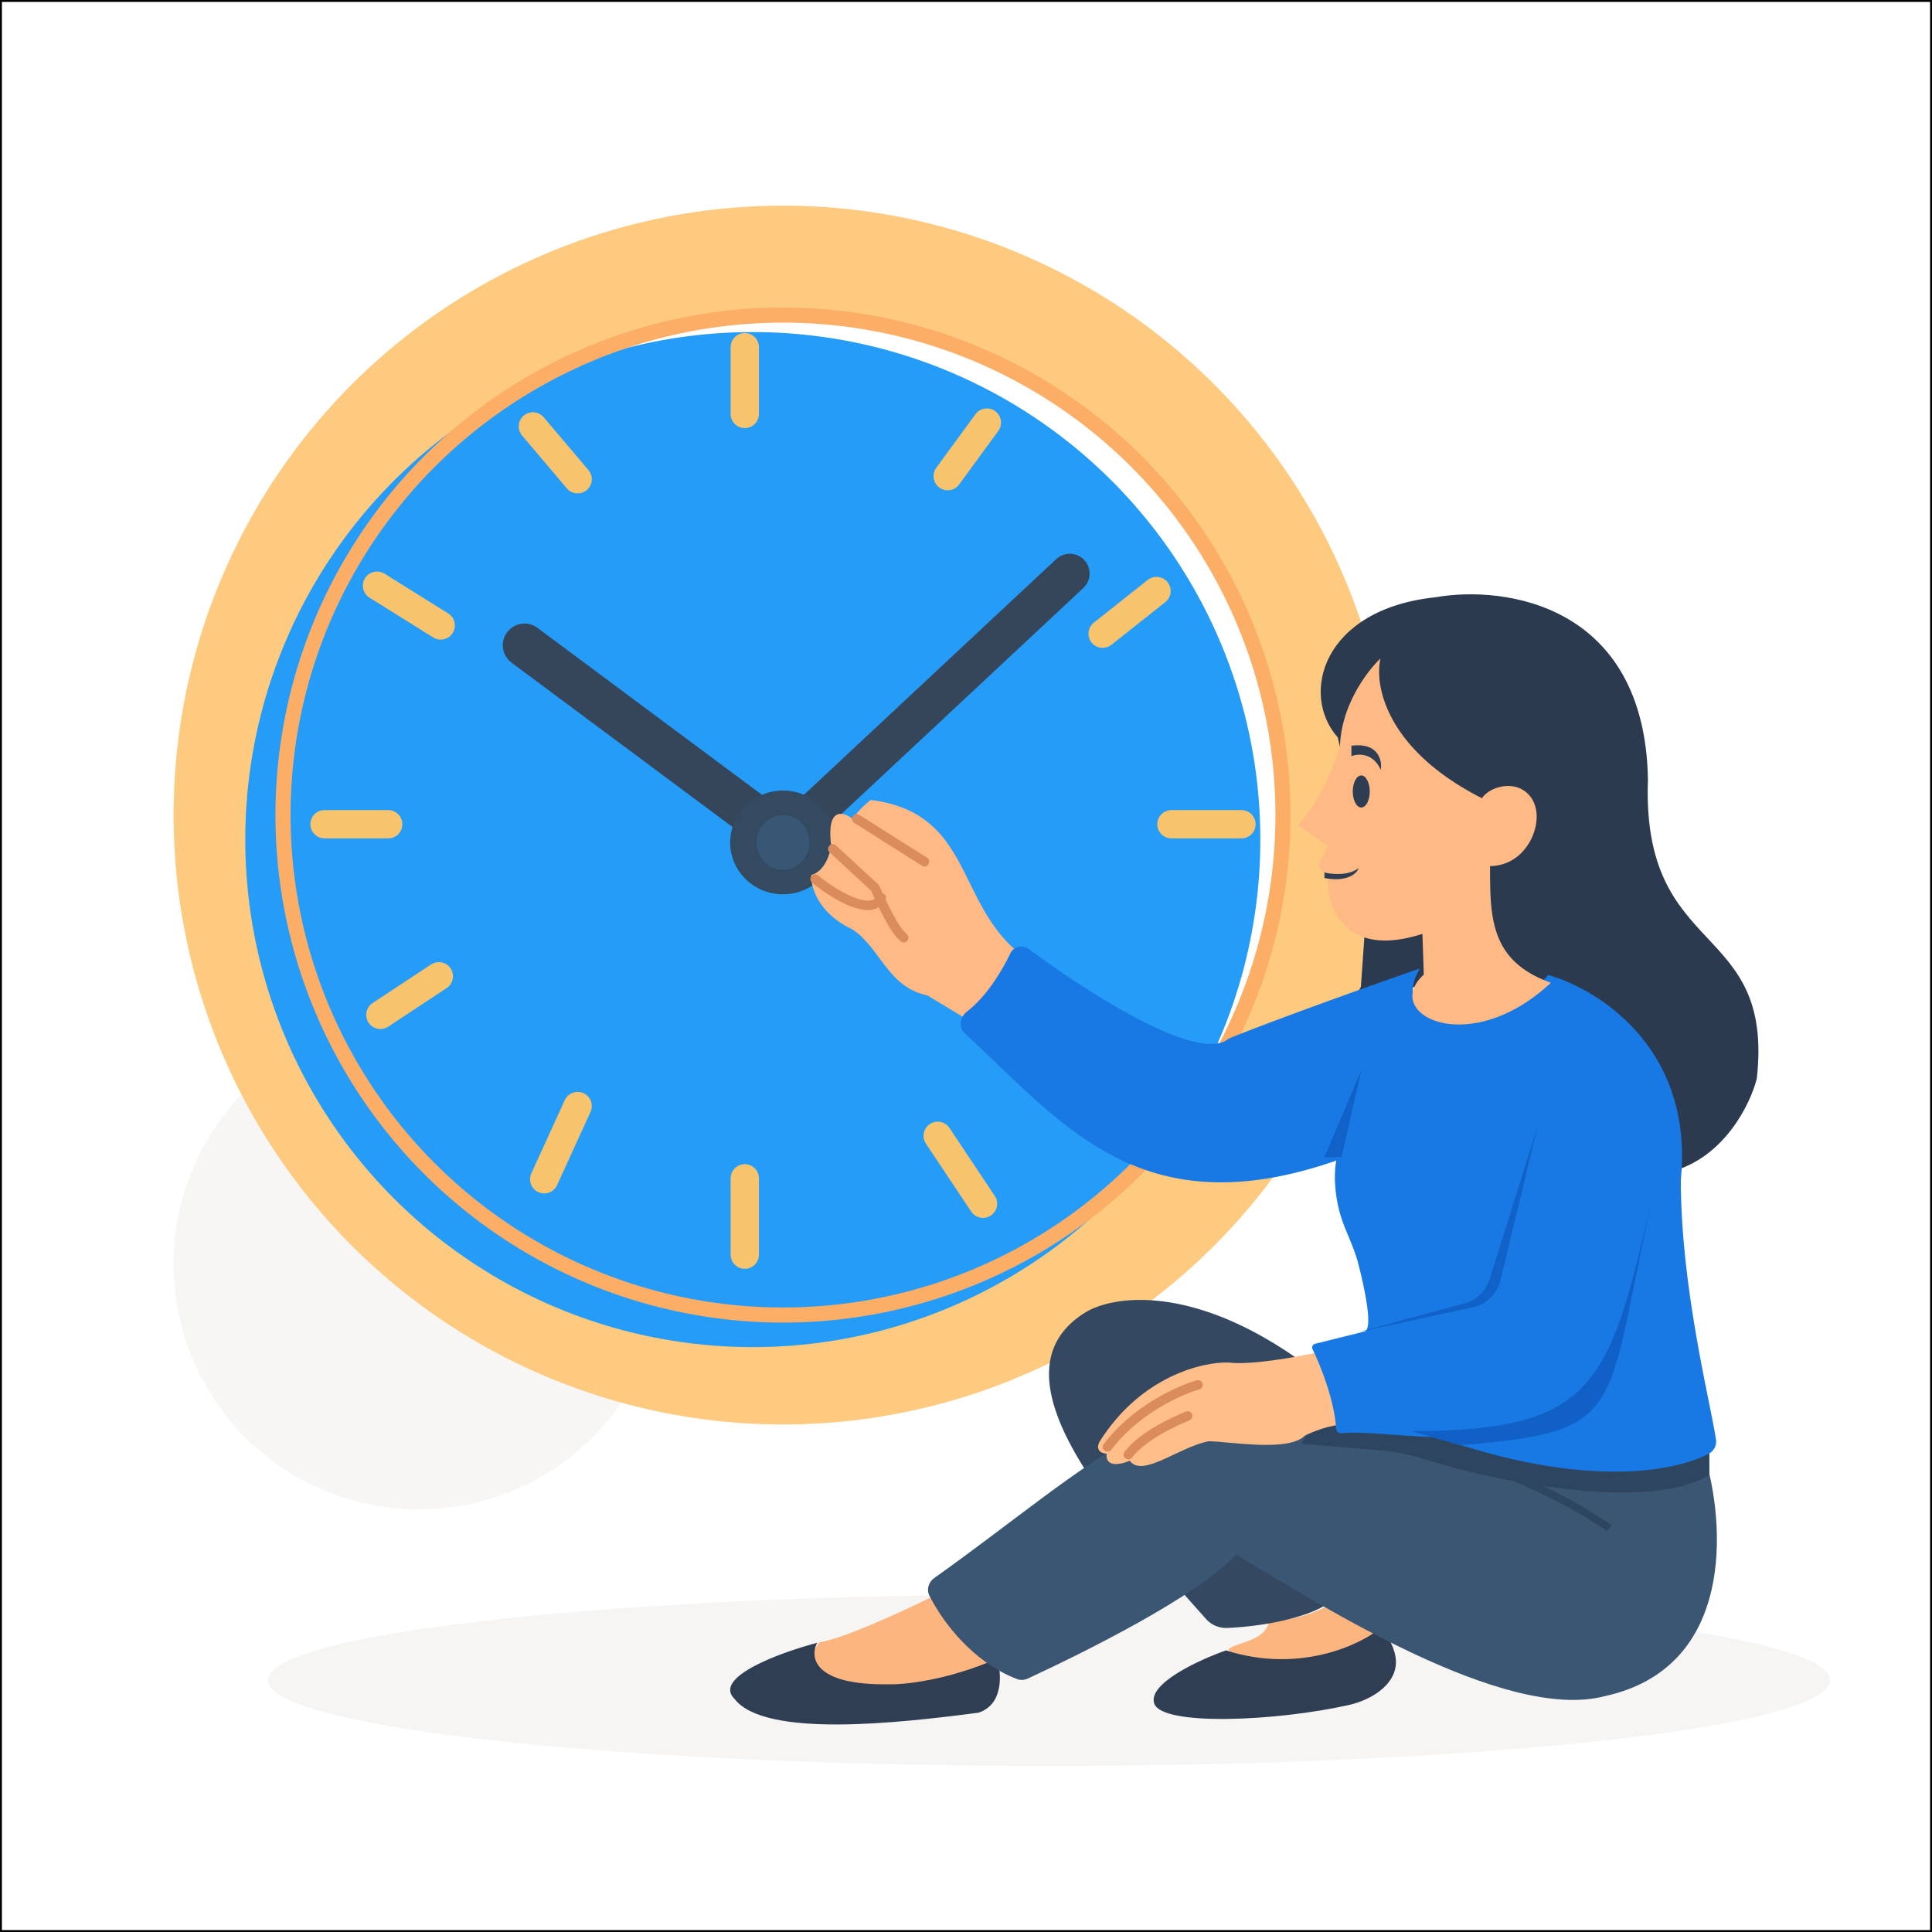 <svg xmlns="http://www.w3.org/2000/svg" width="1024" height="1024" fill="none" viewBox="0 0 1024 1024"><path fill="#fff" d="M.5.5h1023v1023H.5z"/><path stroke="#000" d="M.5.5h1023v1023H.5z"/><ellipse cx="556" cy="890.5" fill="#F6F5F3" rx="414" ry="45.5"/><circle cx="222" cy="670" r="130" fill="#F7F6F4"/><circle cx="415" cy="432" r="295.5" stroke="#FDCA7F" stroke-width="55"/><g filter="url(#a)"><circle cx="415" cy="432" r="269" fill="#259CF8"/></g><circle cx="415" cy="432" r="265" stroke="#FCAE67" stroke-width="8"/><path stroke="#F7C46D" stroke-linecap="round" stroke-width="15" d="m612.98 313.25-28.56 22.63m-82.12-83.51 20.76-28.4"/><path stroke="#35465A" stroke-linecap="round" stroke-width="23" d="m399 432-121-90"/><path stroke="#35465A" stroke-linecap="round" stroke-width="21" d="M567 304 415 446"/><ellipse cx="415" cy="446.5" fill="#344A61" rx="28" ry="27.5"/><ellipse cx="415" cy="446.5" fill="#385774" rx="14" ry="14.5"/><path fill="#FCB57F" d="M434.35 870.39c11.96-1.43 46.58-17.52 62.4-25.39 9.24 10.85 28.3 32.9 30.64 34.33-30.65 36.55-121.17 28.6-93.04-8.94m271.84-21.09c-9.34 7.14-26.27 9.88-33.57 10.36-2.56 10.73-18.25 10.73-21.53 14.66 21.53 35.2 79.91 22.45 79.91-11.44z"/><path fill="#2F3E53" d="M611.81 903c-3.8-10.58 23.75-23.25 38-28.26 38.59 12.33 70.65-2.69 81.85-11.74 2.94 2.76 6.7 8.1 7.93 14.88 2.45 13.5-11.43 22.86-24.81 25.84-38.8 8.65-98.68 11.2-102.97-.73m-222.53-2.57c-11.69-11.44 24.36-24.58 43.85-29.71-4.02 7.58-2.05 22.6 38 22 8.16.25 31.06-2.12 57.37-13.57 2.31 7.7 3.58 24.22-9.87 28.62-42.02 5.5-113.27 13.58-129.35-7.34"/><path fill="#2B3A4F" d="M760.96 316.54c-60 6.3-72.12 51.46-51.92 74.33l16.58 70.76-4.33 61.46-7.93 13.58 70.67-26.45L885.71 621c28.27-7.43 42.07-35.97 45.43-49.31 9.38-84.34-61.3-62.9-57.69-158.66-1.73-92.63-75.72-102.92-112.5-96.49"/><path fill="#344861" d="M574.9 695.84c-53.18 33.48 18.04 110.17 64.18 162.1a14.3 14.3 0 0 0 11.25 4.91c22.96-.98 46-6.76 54.04-13.54l43.63-84.3-55.08-41.07c-60.08-44.39-103.72-37.23-118.02-28.1"/><path fill="#3B5673" d="M709.24 753.35c-73.45-37.65-133.06 25.67-214.06 83.02-3.03 2.14-4.25 6.08-2.57 9.38 6.91 13.61 22.44 34.86 46.32 44.15 1.9.74 4.03.61 5.88-.25 31.38-14.6 90.07-43.78 110.34-65.66 44 26.21 142.36 88.99 195.44 75 69.24-15.14 63.95-91.75 52.65-128.16-22.5-18.06-138.7-19.18-194-17.48"/><path fill="#2D455E" d="m733.7 768.9-43.7-3.62c9.6-25.1 52-17.43 72-10.46 57.6 26.3 120 20.92 144 14.94v11.96c-31.08 19.07-109.04 4.99-152.22-8.66a92 92 0 0 0-20.09-4.15"/><path fill="#FFB985" d="M451.86 492.64c-18.44-8.67-22.24-22.88-21.83-28.9 7.11-1.93 9.97-11.24 10.51-15.66-2.59-20.55 6.47-17.93 11.32-14.04a44 44 0 0 1 9.7-10.04c53.37 6.82 44.88 53.38 78.44 81.08L512.1 540l-20.62-12.44c-21.02-4.42-24.66-24.89-39.62-34.92"/><path stroke="#DA8C5B" stroke-linecap="round" stroke-width="5" d="M432 465.9c9.4 7.7 29.57 20.5 35.13 9.97M454.06 434 490 456.73m-48.6-6.78 22.46 20.73c3 7.18 10.21 22.5 15.11 26.32"/><path fill="#FFBE8A" d="M651.3 722.17c11.23 1.48 35.47-2.83 46.18-5.17 7.1 6.2 13.3 27.94 15.52 38.03-7.98 0-17.61 3.94-21.43 5.91-8.87 8.87-40.28 2.96-51 2.96-15.51 2.95-35.1 19.57-41.75 10.34-11.23 4.43-12.8-.62-12.2-3.7-5.9-.59-4.92-4.67-3.69-6.64 21.88-34.57 54.7-42.22 68.36-41.73"/><path stroke="#F7C46D" stroke-linecap="round" stroke-width="15" d="M394.75 184v35.4m0 405.14V665m-189-228.14H172m486 0h-37.12M199.83 310.43l33.75 21.07m340.66 206.9L605 566.49"/><path stroke="#DA8C5B" stroke-linecap="round" stroke-width="5" d="M635 734c-9.77 2.74-33.05 13.16-48 32.89m42.5-16.45c-7.57 3.24-23.6 10.4-31.5 20.56"/><path fill="#1879E4" d="M512.44 536.2c10.18-7.8 18.24-20.88 23-30.78 1.74-3.63 6.42-4.95 9.66-2.55 32.48 24.06 90.5 61.01 106.14 47.59 29.6-11.98 92.59-34.21 101.25-37.09-19.55 33.75 44.73 31.88 68.04 3.38 25.74 7.19 77.27 38.3 70.34 108.44 0 57.08 15.58 117.66 18.62 137.65a7.3 7.3 0 0 1-3.75 7.63c-18.3 9.7-66.27 18.63-144.07-8.76-16.78-.26-40.86-3.28-50.5-2.08-1.42.17-2.91-.91-3-2.34-.89-14.89-8-32.88-12.5-42.17a2.04 2.04 0 0 1 1.33-2.87l26.42-6.58c4.14-1.83.31-21.1-3.6-36.26-1.81-6.97-5-13.5-7.57-20.22-5.58-14.53-5.17-28.18-3.99-34.06-104.25 36.25-145.66-20.36-196.98-67.47-3.3-3.03-2.4-8.73 1.16-11.45"/><g filter="url(#b)"><path fill="#FFB984" d="M709.21 391.74c.58-21.86 14.57-40.27 21.5-46.74-3.34 13.9 2.72 48.18 53.75 74.07 3.71-5.6 15.1-9.26 22.66-3.77 10.86 7.88 6.62 26.48-3.96 34.72a23 23 0 0 1-14.4 5c0 27.33 0 50.34 32.24 61.85-43.57 40.84-90.29 16.53-67.36-4.32l-.72-21.57c-41.27 13.23-50.63-14.14-50.15-29.49l-5.02-6.47 5.01-10.78L687 433.45c12.04-13.23 19.83-33.32 22.21-41.7"/></g><path fill="#1160C7" d="M773.7 766c92.2-7.5 75.58-16.5 104.3-141-24.64 106.8-28.72 133.5-130 133.5z"/><path fill="#1061C8" d="M789.5 678.13 815 596.9l-19.8 81.84a19 19 0 0 1-14.44 14.1L720.08 706l56.25-15.22a19 19 0 0 0 13.16-12.65M721.59 567l-10.55 46.33H702z"/><path stroke="#2D455E" stroke-width="4" d="M853 810c-13.43-9.5-52.84-33.6-103-42"/><path fill="#2E3D52" d="M720.16 460.13c-5.7 4.2-14.49 3.28-18.16 2.3v2.94c12.2 2.36 17.19-2.5 18.16-5.24m-3.89-59.33v-5.57c14.27-1.84 16.43 7.76 15.57 12.78-4.16-9.17-12.22-8.63-15.57-7.2"/><ellipse cx="721.5" cy="419.5" fill="#2E3D52" rx="4.5" ry="8.5"/><path stroke="#F7C46D" stroke-linecap="round" stroke-width="15" d="m201.62 537.9 30.98-20.45m73.56 68.77-17.72 38.81m-6-399.03 23.72 28M497 602l24 36"/><defs><filter id="a" width="542" height="542" x="142" y="163" color-interpolation-filters="sRGB" filterUnits="userSpaceOnUse"><feFlood flood-opacity="0" result="BackgroundImageFix"/><feBlend in="SourceGraphic" in2="BackgroundImageFix" result="shape"/><feColorMatrix in="SourceAlpha" result="hardAlpha" values="0 0 0 0 0 0 0 0 0 0 0 0 0 0 0 0 0 0 127 0"/><feOffset dx="-16" dy="13"/><feGaussianBlur stdDeviation="2"/><feComposite in2="hardAlpha" k2="-1" k3="1" operator="arithmetic"/><feColorMatrix values="0 0 0 0 0.118 0 0 0 0 0.537 0 0 0 0 0.906 0 0 0 1 0"/><feBlend in2="shape" result="effect1_innerShadow_391_490"/></filter><filter id="b" width="142" height="202" x="684" y="345" color-interpolation-filters="sRGB" filterUnits="userSpaceOnUse"><feFlood flood-opacity="0" result="BackgroundImageFix"/><feColorMatrix in="SourceAlpha" result="hardAlpha" values="0 0 0 0 0 0 0 0 0 0 0 0 0 0 0 0 0 0 127 0"/><feOffset dx="1" dy="4"/><feGaussianBlur stdDeviation="2"/><feComposite in2="hardAlpha" operator="out"/><feColorMatrix values="0 0 0 0 0.937 0 0 0 0 0.604 0 0 0 0 0.388 0 0 0 1 0"/><feBlend in2="BackgroundImageFix" result="effect1_dropShadow_391_490"/><feBlend in="SourceGraphic" in2="effect1_dropShadow_391_490" result="shape"/></filter></defs></svg>